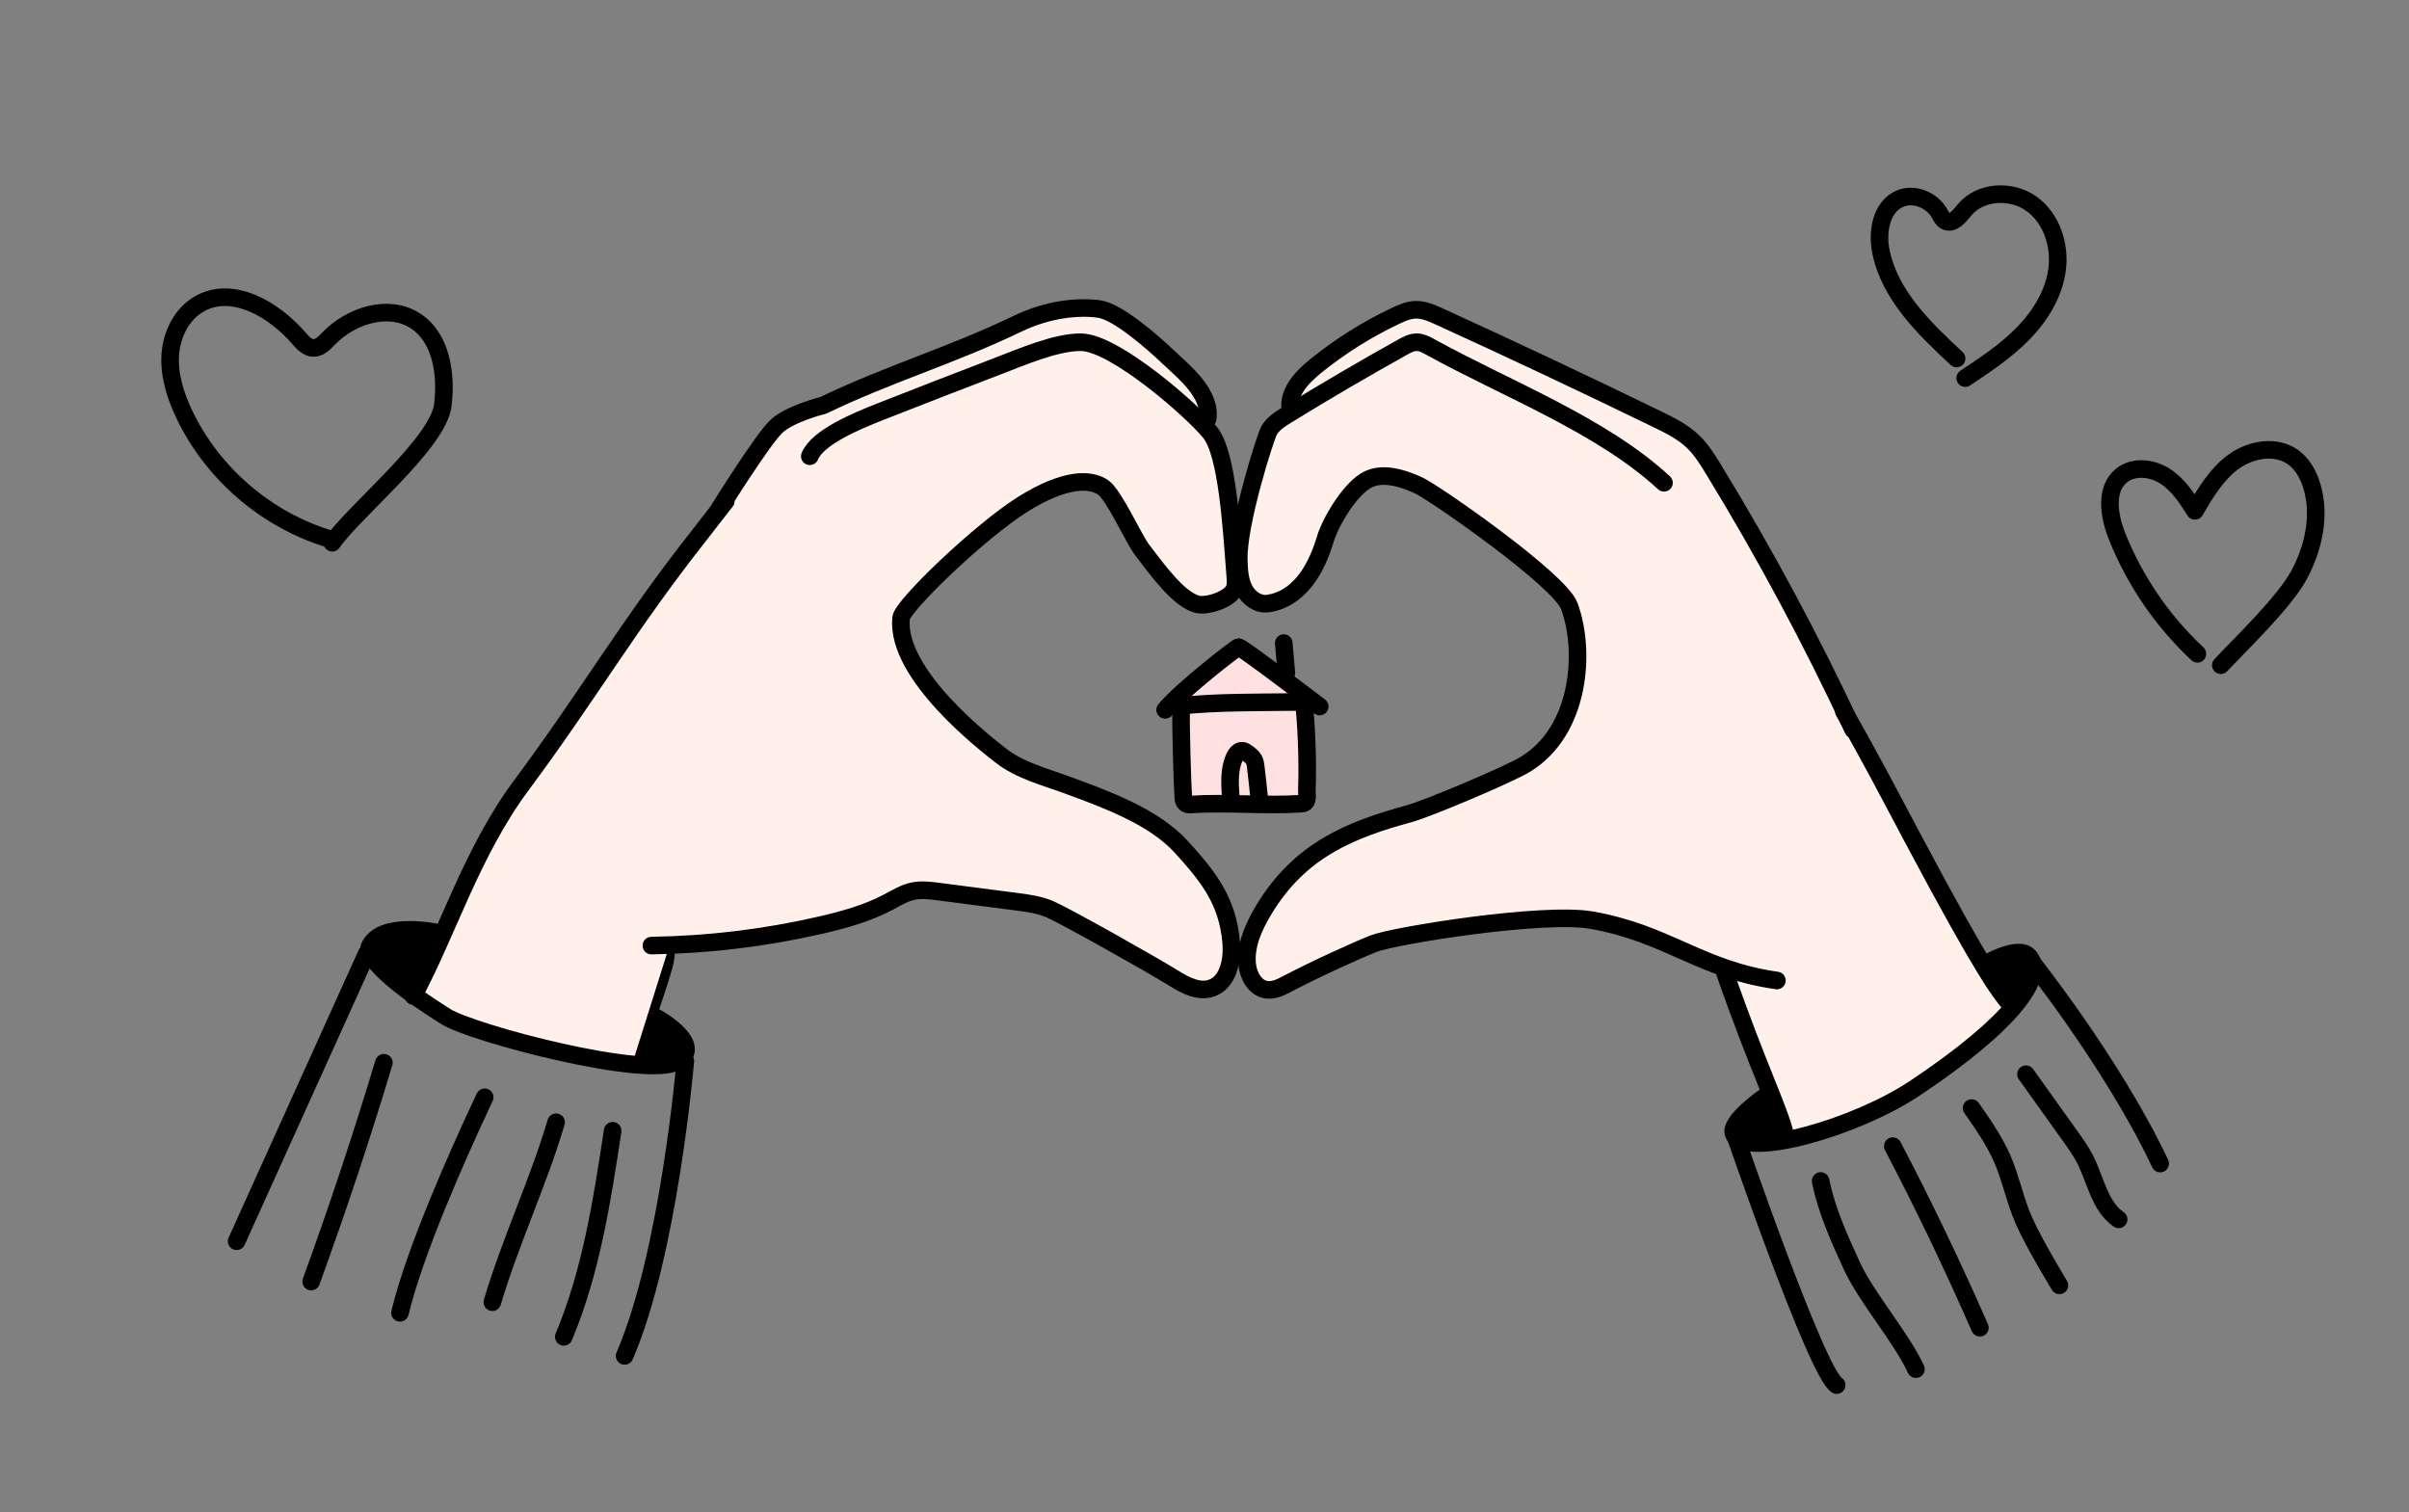 <?xml version="1.0" encoding="UTF-8"?> <svg xmlns="http://www.w3.org/2000/svg" width="411" height="258" viewBox="0 0 411 258" fill="none"><rect x="0" y="0" width="411" height="258" fill="#808080" stroke="none"/><path d="M113.422 162.573C114.666 162.522 109.001 176.552 108.217 181.031" stroke="black" stroke-width="3" stroke-linecap="round" stroke-linejoin="round"></path><path d="M210.905 110.741L201.381 118.9L202.352 137.103L222.815 136.661L222.917 119.316L210.905 110.741Z" fill="#FFE0E0"></path><path d="M201.517 120.999C201.424 123.54 201.713 133.593 201.892 136.236C201.918 136.568 202.071 136.916 202.352 137.103C202.608 137.273 202.94 137.265 203.247 137.239C209.091 136.857 216.051 137.494 221.895 137.112C222.074 137.103 222.253 137.086 222.423 137.027C223.266 136.712 222.934 135.531 222.968 134.63C223.105 130.874 222.994 125.401 222.568 120.965C222.534 120.625 222.491 120.251 222.236 120.013C221.971 119.767 221.571 119.758 221.213 119.758C214.713 119.852 207.77 119.733 201.313 120.413" stroke="black" stroke-width="3" stroke-linecap="round" stroke-linejoin="round"></path><path d="M198.783 121.101C201.671 117.617 210.897 110.503 211.306 110.393C211.706 110.282 225.158 120.531 225.158 120.531" stroke="black" stroke-width="3" stroke-linecap="round" stroke-linejoin="round"></path><path d="M209.96 135.726C209.815 133.5 209.687 131.163 210.641 129.149C210.905 128.588 211.391 128.001 212.004 128.078C212.277 128.112 212.507 128.273 212.728 128.435C213.18 128.758 213.648 129.098 213.921 129.582C214.134 129.965 214.194 130.415 214.245 130.848C214.466 132.616 214.645 134.384 214.833 136.151" stroke="black" stroke-width="3" stroke-linecap="round" stroke-linejoin="round"></path><path d="M219.024 109.713L219.467 114.778" stroke="black" stroke-width="3" stroke-linecap="round" stroke-linejoin="round"></path><path d="M314.761 192.011L304.734 193.702L295.491 166.159L284.033 161.094L265.538 156.284L245.484 158.884L232.467 161.094L219.961 167.332L216.051 168.887L212.541 164.731L213.964 157.193L221.52 147.063L237.928 139.143L252.12 133.814L262.411 129.268L268.145 119.265L268.281 103.934L255.392 90.422L244.453 83.02L236.769 81.72H232.595L227.773 88.085C227.773 88.085 223.616 98.087 223.352 98.478C223.087 98.869 218.53 102.507 218.53 102.507L213.452 102.116C213.452 102.116 211.365 98.869 211.502 98.351C211.638 97.832 212.933 82.111 212.933 82.111L215.932 72.372L219.569 70.034L220.481 66.661L230.38 58.604L240.671 53.276C240.671 53.276 246.66 54.449 247.051 54.831C247.443 55.214 259.813 61.46 260.725 61.46C261.636 61.46 279.739 70.816 283.641 72.499C287.542 74.182 287.679 74.318 290.286 76.782C292.892 79.247 309.82 110.69 309.82 110.69L327.599 144.599L342.643 172.142C342.643 172.142 330.333 183.64 329.754 183.835C329.175 184.031 314.778 192.019 314.778 192.019L314.761 192.011Z" fill="#FFF1E9"></path><path d="M283.896 82.366C273.213 72.49 256.993 66.355 243.993 59.174C243.312 58.8 242.605 58.417 241.829 58.383C240.909 58.341 240.049 58.8 239.248 59.25C232.595 62.955 226.027 66.805 219.544 70.791C218.394 71.505 217.192 72.261 216.519 73.434C215.897 74.53 211.161 89.377 211.348 95.512C211.399 97.229 211.485 98.997 212.268 100.526C213.052 102.056 214.73 103.263 216.417 102.948C217.516 102.745 223.07 102.099 226.069 92.096C227.006 88.96 230.082 83.929 232.816 82.128C235.457 80.385 238.993 81.448 241.88 82.731C244.632 83.955 266.1 98.92 267.744 103.399C270.607 111.192 269.567 124.772 260.188 130.423C257.317 132.149 243.687 137.919 240.458 138.803C230.499 141.531 221.724 144.947 215.523 155.366C213.887 158.119 212.49 161.221 212.771 164.408C212.941 166.371 214.074 168.521 216.025 168.836C217.167 169.023 218.308 168.53 219.331 167.994C224.374 165.343 231.547 162.071 234.409 160.966C237.928 159.598 263.195 155.527 271.501 156.972C284.518 159.241 290.073 165.419 303.158 167.272" stroke="black" stroke-width="3" stroke-linecap="round" stroke-linejoin="round"></path><path d="M314.573 121.356C318.679 128.401 322.419 135.65 326.253 142.848C339.193 167.187 341.263 169.142 342.439 170.705" stroke="black" stroke-width="3" stroke-linecap="round" stroke-linejoin="round"></path><path d="M294.315 166.023C299.929 182.127 303.558 189.215 304.538 193.498" stroke="black" stroke-width="3" stroke-linecap="round" stroke-linejoin="round"></path><path d="M220.157 69.882C219.688 66.958 222.065 64.4 224.365 62.531C228.599 59.089 233.251 56.165 238.183 53.845C239.197 53.369 240.262 52.91 241.378 52.851C242.843 52.774 244.24 53.395 245.578 54.007C258.024 59.684 270.394 65.513 282.695 71.496C284.859 72.55 287.065 73.638 288.803 75.295C290.243 76.663 291.308 78.371 292.339 80.071C301.105 94.408 309.061 109.237 316.158 124.466" stroke="black" stroke-width="3" stroke-linecap="round" stroke-linejoin="round"></path><path d="M107.825 181.617L114.078 161.74L136.151 159.012L150.216 155.502L157.057 151.797L177.179 154.525L189.872 161.731L202.378 167.969L206.024 168.487L209.798 165.368L209.534 155.102L201.33 143.018L186.618 136.007L172.817 130.678L160.055 119.112L154.066 108.982V104.563L166.956 91.051L177.894 83.649L185.578 82.349L188.833 83.776L192.479 90.405C192.479 90.405 198.732 98.716 198.987 99.107C199.243 99.498 203.809 103.135 203.809 103.135L208.886 102.744C208.886 102.744 210.974 99.498 210.837 98.98C210.701 98.461 209.406 82.739 209.406 82.739L206.407 73L206.28 69.1L202.506 62.862L190.656 53.378L184.011 52.732C184.011 52.732 175.935 53.378 175.543 53.769C175.151 54.16 160.694 61.043 159.783 61.043C158.871 61.043 144.414 66.372 140.513 68.054C136.611 69.737 133.612 71.301 131.005 73.774C128.399 76.247 109.001 105.863 109.001 105.863L85.659 138.148L81.459 146.528L71.108 169.72L80.292 175.277C80.292 175.277 96.308 179.272 96.895 179.467C97.483 179.663 107.834 181.609 107.834 181.609L107.825 181.617Z" fill="#FFF1E9"></path><path d="M123.815 85.51C122.256 87.456 120.766 89.462 119.224 91.408C107.28 106.543 100.431 118.517 88.93 133.993C80.479 145.372 76.373 159.012 70.52 169.924" stroke="black" stroke-width="3" stroke-linecap="round" stroke-linejoin="round"></path><path d="M111.139 161.315C120.842 161.17 130.528 160.006 139.985 157.83C143.954 156.921 147.924 155.816 151.528 153.921C152.882 153.207 154.211 152.366 155.711 152.043C157.176 151.72 158.701 151.916 160.183 152.111C164.579 152.681 168.975 153.25 173.371 153.819C175.347 154.074 177.349 154.338 179.172 155.137C181.847 156.309 195.972 164.23 200.529 167.043C202.369 168.173 204.55 169.261 206.612 168.598C209.576 167.638 210.318 163.796 210.045 160.703C209.423 153.726 206.254 149.647 201.526 144.463C196.798 139.279 188.671 136.355 182.077 133.925C178.15 132.48 173.941 131.435 170.662 128.834C168.557 127.169 152.772 115.144 153.734 105.438C153.947 103.322 167.262 90.549 174.529 86.011C181.787 81.482 186.055 81.686 188.202 83.147C190.042 84.405 193.484 92.028 194.839 93.796C197.599 97.399 200.998 102.107 204.141 103.059C205.743 103.543 209.389 102.405 210.428 100.807C210.863 100.136 210.82 99.269 210.761 98.478C210.105 89.81 209.38 77.403 206.45 73.765C203.519 70.128 190.221 58.443 184.437 58.383C180.143 58.341 174.214 60.941 170.201 62.471C163.471 65.029 156.776 67.655 150.071 70.281C146.289 71.768 139.456 74.59 138.161 77.836" stroke="black" stroke-width="3" stroke-linecap="round" stroke-linejoin="round"></path><path d="M206.032 71.479C206.688 67.171 201.977 63.44 199.66 61.23C196.568 58.281 190.673 53.148 187.512 52.715C183.977 52.23 178.857 52.698 173.575 55.239C162.04 60.78 151.971 63.618 140.436 69.159C140.436 69.159 134.788 70.544 132.445 72.754C130.102 74.963 122.81 86.657 122.81 86.657" stroke="black" stroke-width="3" stroke-linecap="round" stroke-linejoin="round"></path><path d="M74.618 159.105C74.618 159.105 64.992 157.015 63.024 161.561C62.87 161.918 62.248 164.731 76.049 173.416C80.598 176.28 110.526 184.184 115.629 181.048C120.306 178.175 111.965 173.603 111.965 173.603" stroke="black" stroke-width="3" stroke-linecap="round" stroke-linejoin="round"></path><path d="M62.581 162.641L40.372 211.752" stroke="black" stroke-width="3" stroke-linecap="round" stroke-linejoin="round"></path><path d="M116.924 181.005C116.924 181.005 114.163 213.8 106.564 231.315" stroke="black" stroke-width="3" stroke-linecap="round" stroke-linejoin="round"></path><path d="M70.972 168.751L74.422 159.794L66.678 159.207L63.024 161.57L64.915 164.986L70.972 168.751Z" fill="black"></path><path d="M108.089 182.136L111.787 172.014L116.532 176.807L117.673 178.286L115.705 180.878L108.089 182.136Z" fill="black"></path><path d="M65.494 181.303C61.712 193.855 57.58 206.305 53.09 218.627" stroke="black" stroke-width="3" stroke-linecap="round" stroke-linejoin="round"></path><path d="M82.694 187.192C78.017 197.135 70.827 213.29 68.237 223.964" stroke="black" stroke-width="3" stroke-linecap="round" stroke-linejoin="round"></path><path d="M94.876 191.458C91.818 201.792 87.056 211.812 83.998 222.154" stroke="black" stroke-width="3" stroke-linecap="round" stroke-linejoin="round"></path><path d="M104.528 192.903C102.714 204.843 100.857 216.919 96.188 228.061" stroke="black" stroke-width="3" stroke-linecap="round" stroke-linejoin="round"></path><path d="M301.411 186.878C301.411 186.878 294.681 191.458 295.823 193.549C298.089 197.687 316.643 192.334 326.611 185.705C343.385 174.547 349.169 166.431 346.111 163.116C344.296 161.153 338.529 164.561 338.529 164.561" stroke="black" stroke-width="3" stroke-linecap="round" stroke-linejoin="round"></path><path d="M295.763 192.92C295.763 192.92 309.888 234.154 313.355 236.287" stroke="black" stroke-width="3" stroke-linecap="round" stroke-linejoin="round"></path><path d="M345.949 163.218C345.949 163.218 360.474 181.354 368.55 198.503" stroke="black" stroke-width="3" stroke-linecap="round" stroke-linejoin="round"></path><path d="M338.912 165.632L343.862 172.057C343.862 172.057 347.116 163.975 345.429 162.105C344.228 160.771 338.912 165.632 338.912 165.632Z" fill="black"></path><path d="M301.267 187.456L305.722 194.237C305.722 194.237 297.007 194.645 295.789 192.436C294.92 190.863 301.275 187.456 301.275 187.456H301.267Z" fill="black"></path><path d="M310.62 201.469C311.634 206.517 313.789 211.251 315.936 215.933C318.39 221.296 324.413 228.213 326.875 233.576" stroke="black" stroke-width="3" stroke-linecap="round" stroke-linejoin="round"></path><path d="M322.93 195.529C328.238 205.676 333.196 216.01 337.788 226.505" stroke="black" stroke-width="3" stroke-linecap="round" stroke-linejoin="round"></path><path d="M336.373 189.028C338.333 191.841 340.309 194.671 341.664 197.815C342.916 200.738 343.606 203.874 344.731 206.849C346.085 210.452 349.399 215.967 351.358 219.282" stroke="black" stroke-width="3" stroke-linecap="round" stroke-linejoin="round"></path><path d="M345.651 183.257C348.172 186.793 350.702 190.319 353.224 193.855C354.127 195.121 355.03 196.387 355.737 197.772C357.543 201.308 358.199 205.752 361.462 208.021" stroke="black" stroke-width="3" stroke-linecap="round" stroke-linejoin="round"></path><path d="M56.404 92.003C45.568 88.799 36.24 80.819 31.418 70.629C29.919 67.46 28.82 64.001 29.05 60.508C29.28 57.015 31.035 53.48 34.102 51.789C39.758 48.67 46.761 52.808 50.978 57.687C51.659 58.477 52.452 59.352 53.491 59.361C54.539 59.369 55.348 58.494 56.081 57.737C59.863 53.845 66.252 51.78 70.827 54.712C75.317 57.593 76.186 63.805 75.555 69.091C74.771 75.643 60.451 87.159 56.685 92.589" stroke="black" stroke-width="3" stroke-linecap="round" stroke-linejoin="round"></path><path d="M333.818 61.154C328.246 55.987 322.385 50.31 320.894 42.865C320.221 39.5 320.962 35.285 324.114 33.908C326.508 32.863 329.558 34.078 330.862 36.347C331.151 36.849 331.398 37.426 331.909 37.698C333.128 38.361 334.312 36.866 335.189 35.795C337.864 32.566 343.171 32.31 346.579 34.758C349.987 37.197 351.495 41.744 350.975 45.891C350.455 50.038 348.147 53.811 345.225 56.828C342.303 59.837 338.776 62.182 335.283 64.502" stroke="black" stroke-width="3" stroke-linecap="round" stroke-linejoin="round"></path><path d="M374.905 111.54C368.942 105.974 364.231 99.082 361.206 91.518C359.818 88.051 359.059 83.453 361.973 81.108C364.026 79.459 367.153 79.808 369.367 81.227C371.582 82.646 373.09 84.915 374.479 87.15C376.293 84.048 378.193 80.853 381.107 78.745C384.02 76.638 388.254 75.898 391.193 77.98C392.803 79.119 393.809 80.938 394.396 82.824C395.955 87.847 394.746 93.396 392.267 98.036C389.788 102.676 382.495 109.645 378.892 113.486" stroke="black" stroke-width="3" stroke-linecap="round" stroke-linejoin="round"></path></svg> 